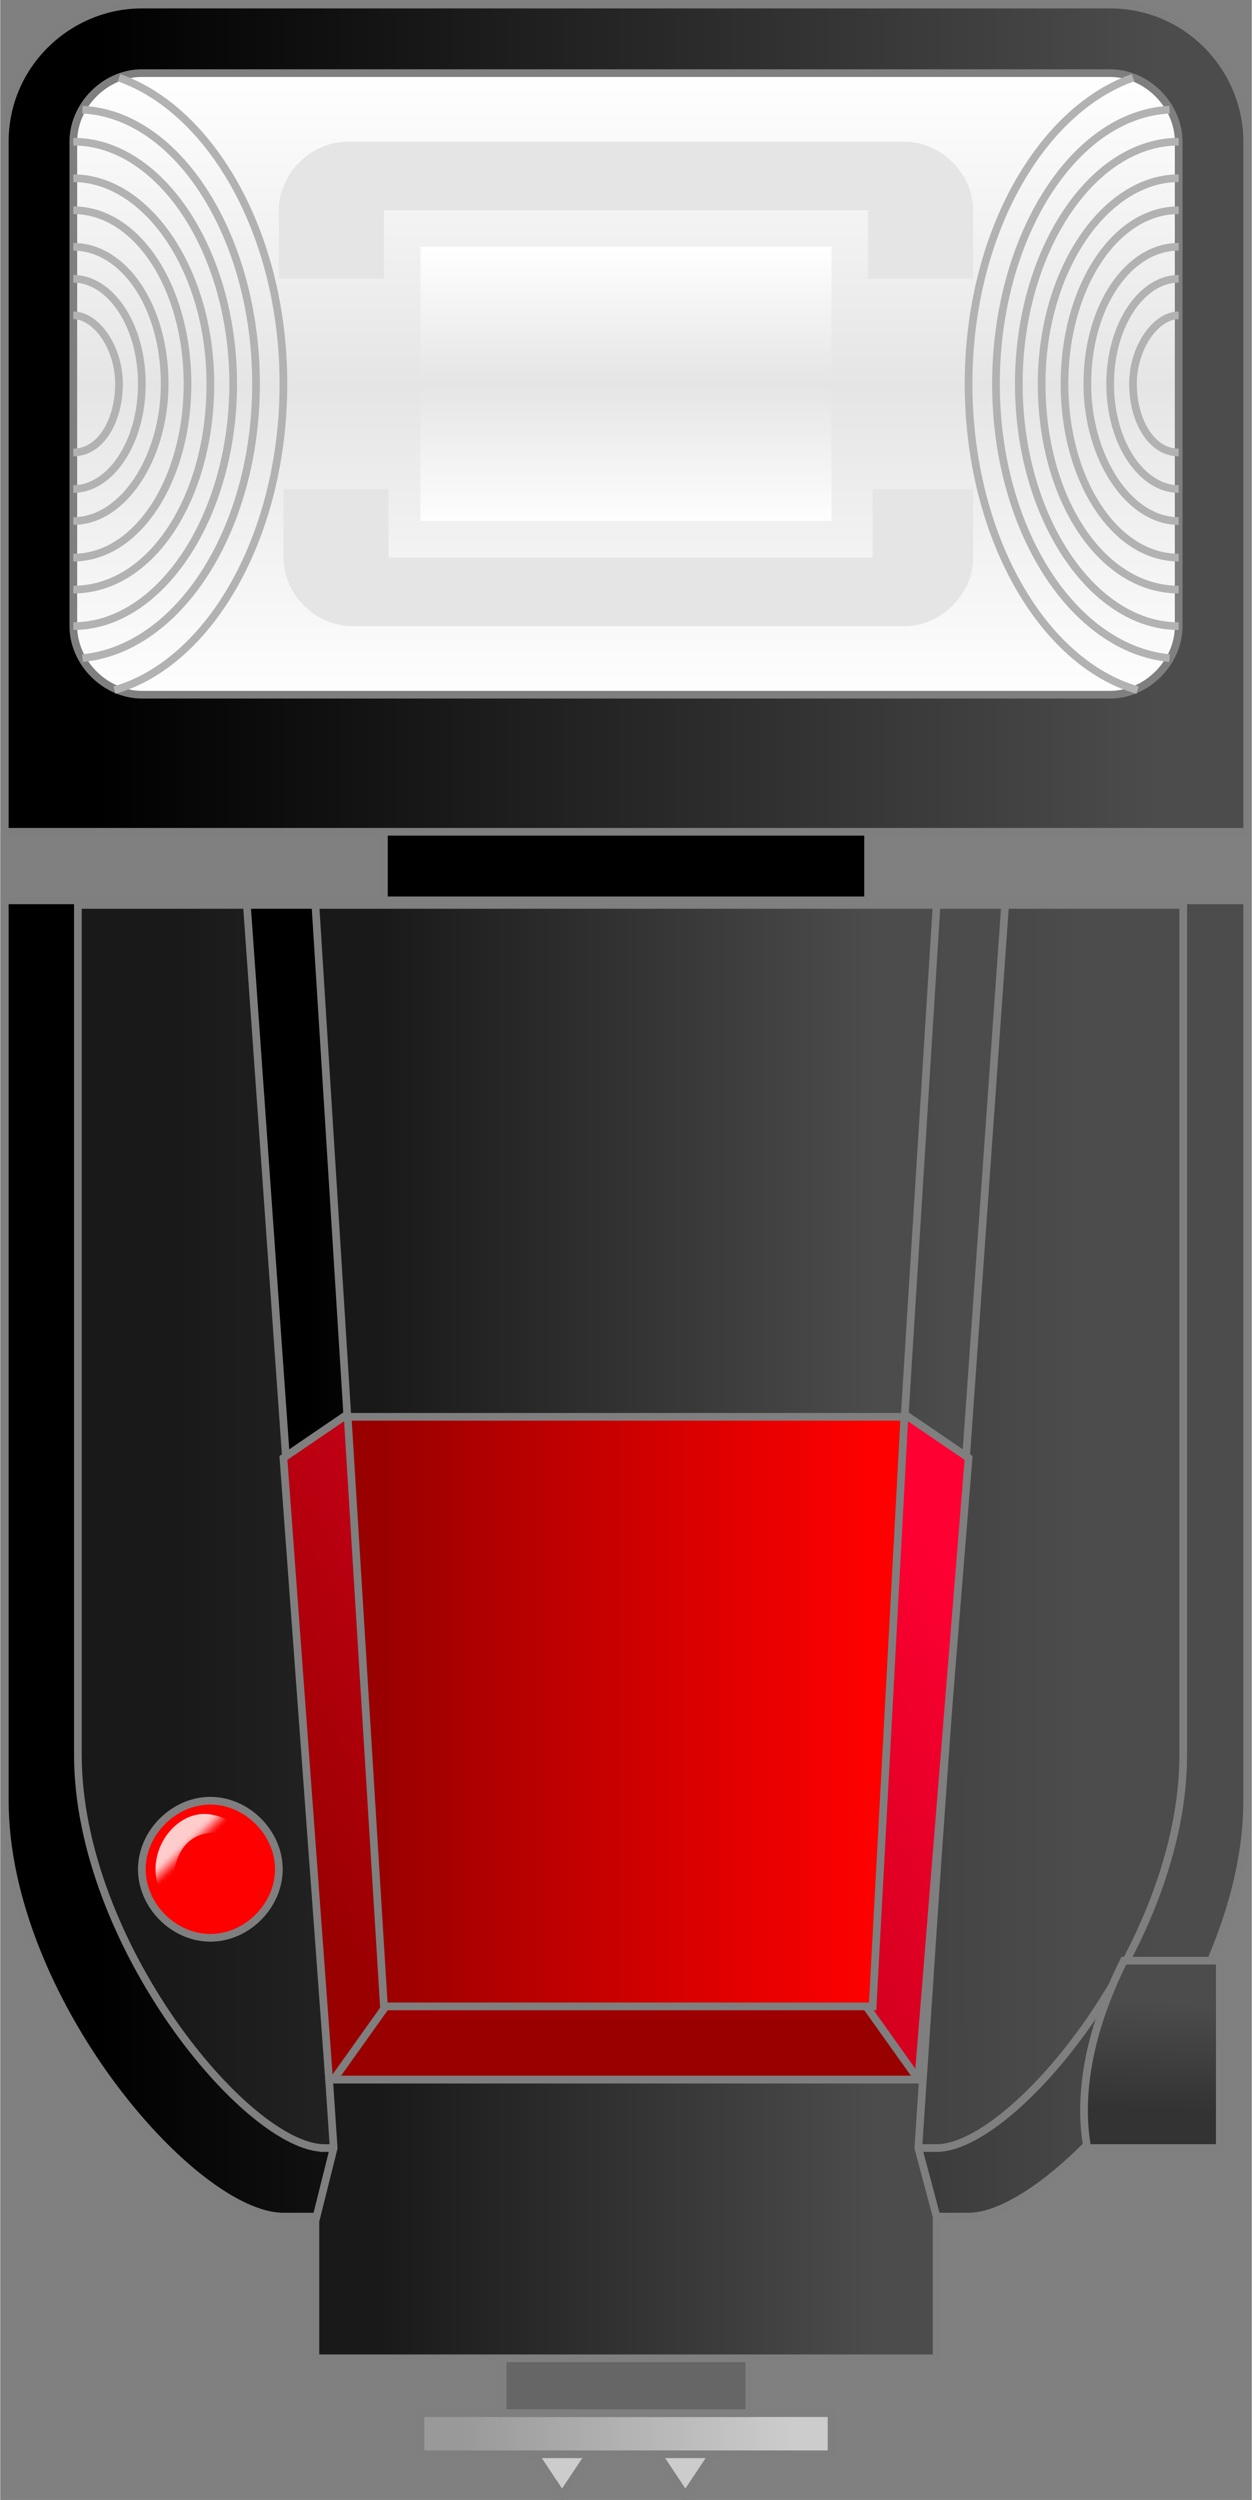 <?xml version="1.0" encoding="UTF-8"?>
<!DOCTYPE svg PUBLIC "-//W3C//DTD SVG 1.1//EN" "http://www.w3.org/Graphics/SVG/1.1/DTD/svg11.dtd">
<!-- Creator: CorelDRAW X6 -->
<svg xmlns="http://www.w3.org/2000/svg" xml:space="preserve" width="1.132in" height="2.259in" version="1.1" style="shape-rendering:geometricPrecision; text-rendering:geometricPrecision; image-rendering:optimizeQuality; fill-rule:evenodd; clip-rule:evenodd"
viewBox="0 0 274 547"
 xmlns:xlink="http://www.w3.org/1999/xlink">
 <rect x="0" y="0" width="274" height="547" fill="#808080" stroke="none"/>
 <defs>
  <style type="text/css">
   <![CDATA[
    .str0 {stroke:#7F7F7F;stroke-width:1.682}
    .str1 {stroke:#B2B2B2;stroke-width:1.682}
    .fil10 {fill:none}
    .fil3 {fill:black}
    .fil2 {fill:#666666}
    .fil0 {fill:#CCCCCC}
    .fil8 {fill:#E5E5E5}
    .fil11 {fill:red}
    .fil12 {fill:#FFCCCC}
    .fil5 {fill:url(#id2)}
    .fil9 {fill:url(#id3)}
    .fil17 {fill:url(#id4)}
    .fil4 {fill:url(#id5)}
    .fil7 {fill:url(#id6)}
    .fil6 {fill:url(#id7)}
    .fil14 {fill:url(#id8)}
    .fil18 {fill:url(#id9)}
    .fil1 {fill:url(#id10)}
    .fil15 {fill:url(#id11)}
    .fil16 {fill:url(#id12)}
    .fil13 {fill:url(#id13)}
   ]]>
  </style>
    <mask id="id0">
  <linearGradient id="id1" gradientUnits="userSpaceOnUse" x1="40.291" y1="403.201" x2="44.494" y2="407.654">
   <stop offset="0" style="stop-opacity:1; stop-color:white"/>
   <stop offset="0.459" style="stop-opacity:-32.631; stop-color:white"/>
   <stop offset="1" style="stop-opacity:0; stop-color:white"/>
  </linearGradient>
     <rect style="fill:url(#id1)" x="33" y="396" width="18.555" height="18.146"/>
    </mask>
  <linearGradient id="id2" gradientUnits="userSpaceOnUse" x1="137.078" y1="15.979" x2="137.078" y2="152.215">
   <stop offset="0" style="stop-color:white"/>
   <stop offset="0.502" style="stop-color:#E5E5E5"/>
   <stop offset="1" style="stop-color:#FEFEFE"/>
  </linearGradient>
  <linearGradient id="id3" gradientUnits="userSpaceOnUse" xlink:href="#id2" x1="137.078" y1="53.822" x2="137.078" y2="114.372">
  </linearGradient>
  <linearGradient id="id4" gradientUnits="userSpaceOnUse" x1="82.093" y1="373.952" x2="192.062" y2="373.952">
   <stop offset="0" style="stop-color:#990000"/>
   <stop offset="1" style="stop-color:red"/>
  </linearGradient>
  <linearGradient id="id5" gradientUnits="objectBoundingBox" x1="8%" y1="50%" x2="92%" y2="50%">
   <stop offset="0" style="stop-color:black"/>
   <stop offset="1" style="stop-color:#4C4C4C"/>
  </linearGradient>
  <linearGradient id="id6" gradientUnits="userSpaceOnUse" xlink:href="#id5" x1="67.144" y1="303.59" x2="207.012" y2="303.59">
  </linearGradient>
  <linearGradient id="id7" gradientUnits="userSpaceOnUse" x1="37.776" y1="333.865" x2="236.38" y2="333.865">
   <stop offset="0" style="stop-color:#191919"/>
   <stop offset="1" style="stop-color:#4C4C4C"/>
  </linearGradient>
  <linearGradient id="id8" gradientUnits="userSpaceOnUse" xlink:href="#id7" x1="82.583" y1="462.532" x2="191.573" y2="462.532">
  </linearGradient>
  <linearGradient id="id9" gradientUnits="userSpaceOnUse" xlink:href="#id7" x1="82.583" y1="253.945" x2="191.573" y2="253.945">
  </linearGradient>
  <linearGradient id="id10" gradientUnits="userSpaceOnUse" x1="100.748" y1="532.165" x2="173.408" y2="532.165">
   <stop offset="0" style="stop-color:#999999"/>
   <stop offset="1" style="stop-color:#CCCCCC"/>
  </linearGradient>
  <linearGradient id="id11" gradientUnits="userSpaceOnUse" x1="69.977" y1="422.069" x2="204.179" y2="336.668">
   <stop offset="0" style="stop-color:#990000"/>
   <stop offset="1" style="stop-color:#FF0033"/>
  </linearGradient>
  <linearGradient id="id12" gradientUnits="userSpaceOnUse" xlink:href="#id11" x1="137.078" y1="443.125" x2="137.078" y2="387.021">
  </linearGradient>
  <linearGradient id="id13" gradientUnits="userSpaceOnUse" x1="250.697" y1="461.516" x2="251.535" y2="438.023">
   <stop offset="0" style="stop-color:#333333"/>
   <stop offset="1" style="stop-color:#4C4C4C"/>
  </linearGradient>
 </defs>
 <g id="Layer_x0020_1">
  <g id="Speedlight">
   <g>
    <path class="fil0 str0" d="M123 528l6 9 -6 9 -6 -9 6 -9zm27 0l6 9 -6 9 -6 -9 6 -9z"/>
    <polygon class="fil1 str0" points="92,528 182,528 182,537 92,537 "/>
    <polygon class="fil2 str0" points="110,528 164,528 164,509 110,509 "/>
   </g>
   <polygon class="fil3 str0" points="84,213 190,213 190,167 84,167 "/>
   <path class="fil4 str0" d="M31 1l212 0c17,0 30,14 30,30l0 151 -272 0 0 -151c0,-17 14,-30 30,-30z"/>
   <path class="fil5 str0" d="M31 16l212 0c8,0 15,7 15,15l0 106c0,8 -7,15 -15,15l-212 0c-8,0 -15,-7 -15,-15l0 -106c0,-8 7,-15 15,-15z"/>
   <path class="fil4 str0" d="M61 485l151 0c19,0 61,-48 61,-91l0 -197 -272 0 0 197c0,43 41,91 61,91z"/>
   <path class="fil6 str0" d="M70 470l135 0c17,0 54,-45 54,-86l0 -186 -242 0 0 186c0,41 37,86 54,86z"/>
   <polygon class="fil7 str0" points="54,198 220,198 205,410 69,410 "/>
   <path class="fil8" d="M77 31l121 0c8,0 15,7 15,15l0 15 -23 0 0 -15 -106 0 0 15 -23 0 0 -15c0,-8 7,-15 15,-15zm136 76l0 15c0,8 -7,15 -15,15l-121 0c-8,0 -15,-7 -15,-15l0 -15 23 0 0 15 106 0 0 -15 23 0z"/>
   <polygon class="fil9" points="92,54 182,54 182,114 92,114 "/>
   <path class="fil10 str1" d="M258 99c-6,0 -10,-7 -10,-15 0,-8 5,-15 10,-15m0 38c-8,0 -15,-10 -15,-23 0,-13 7,-23 15,-23m0 53c-11,0 -20,-14 -20,-30 0,-17 9,-30 20,-30m0 68c-14,0 -25,-17 -25,-38 0,-21 11,-38 25,-38m0 83c-17,0 -30,-20 -30,-45 0,-25 14,-45 30,-45m0 98c-19,0 -35,-24 -35,-53 0,-29 16,-53 35,-53m-2 113c-21,-2 -38,-28 -38,-60 0,-32 17,-59 38,-60m-7 127c-21,-6 -37,-34 -37,-67 0,-33 16,-60 36,-67"/>
   <path class="fil10 str1" d="M16 99c6,0 10,-7 10,-15 0,-8 -5,-15 -10,-15m0 38c8,0 15,-10 15,-23 0,-13 -7,-23 -15,-23m0 53c11,0 20,-14 20,-30 0,-17 -9,-30 -20,-30m0 68c14,0 25,-17 25,-38 0,-21 -11,-38 -25,-38m0 83c17,0 30,-20 30,-45 0,-25 -14,-45 -30,-45m0 98c19,0 35,-24 35,-53 0,-29 -16,-53 -35,-53m2 113c21,-2 38,-28 38,-60 0,-32 -17,-59 -38,-60m7 127c21,-6 37,-34 37,-67 0,-33 -16,-60 -36,-67"/>
   <path class="fil11 str0" d="M46 394c8,0 15,7 15,15 0,8 -7,15 -15,15 -8,0 -15,-7 -15,-15 0,-8 7,-15 15,-15z"/>
   <path class="fil12" style="mask:url(#id0)" d="M46 397c6,1 6,4 1,4 -4,0 -8,2 -9,9 -1,6 -4,4 -4,-1 0,-7 6,-13 12,-12z"/>
   <path class="fil13 str0" d="M267 429l-21 0c-8,16 -10,30 -8,41l29 0 0 -41z"/>
   <polygon class="fil14 str0" points="69,516 205,516 205,485 201,470 205,410 69,410 73,470 69,486 "/>
   <polygon class="fil15 str0" points="84,304 190,304 212,319 201,455 72,455 62,319 "/>
   <polygon class="fil16 str0" points="130,375 144,375 201,455 73,455 "/>
   <polygon class="fil17 str0" points="198,309 191,439 84,439 76,309 "/>
   <polygon class="fil18 str0" points="69,198 205,198 198,310 76,310 "/>
  </g>
 </g>
</svg>
